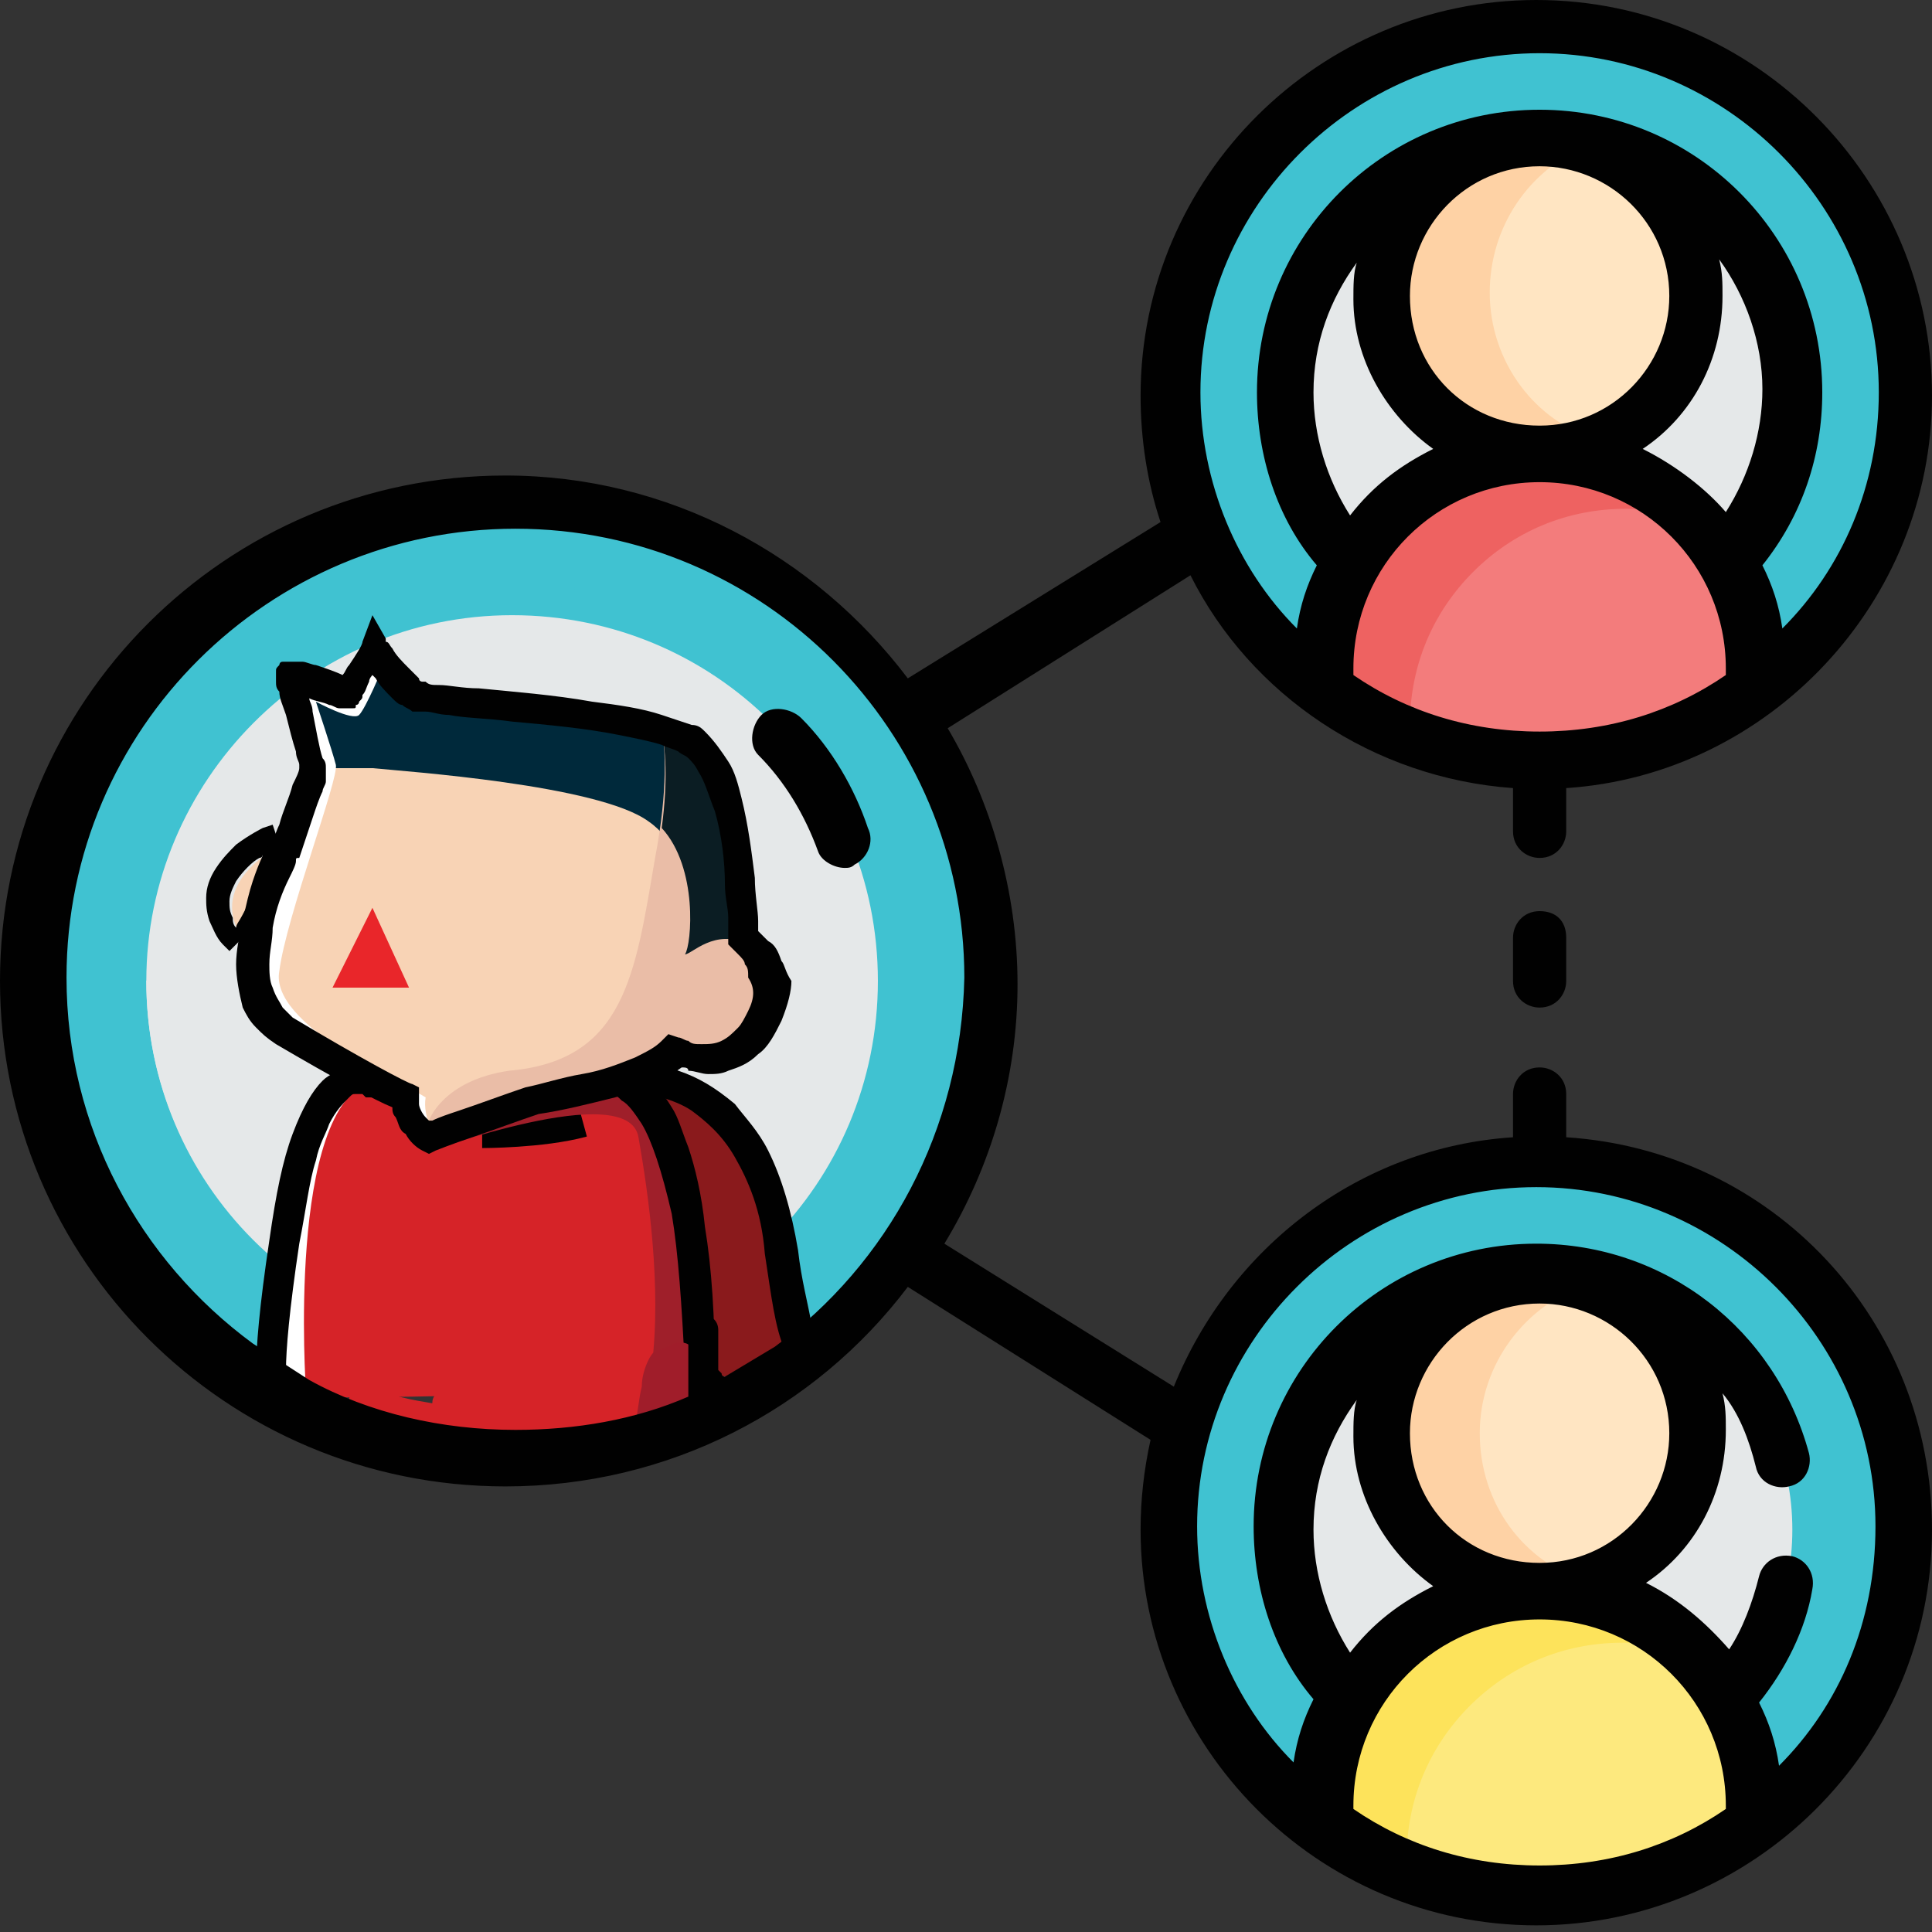 <svg width="143" height="143" viewBox="0 0 143 143" fill="none" xmlns="http://www.w3.org/2000/svg">
<rect x="0" y="0" width="143" height="143" fill="#333333" stroke="none"/>
<path d="M37.904 37.165C18.46 37.165 2.461 52.917 2.461 72.608C2.461 85.652 9.599 97.22 20.429 103.373L22.89 102.143L53.164 101.651L55.379 103.373C65.962 97.22 73.346 85.898 73.346 72.608C73.1 53.163 57.348 37.165 37.904 37.165Z" fill="#40C2D1"/>
<path d="M46.518 38.396C43.811 37.657 40.857 37.411 37.657 37.411C18.213 37.411 2.215 53.163 2.215 72.854C2.215 85.898 9.353 97.466 19.936 103.62L26.336 93.775C22.152 87.868 19.69 80.73 19.69 73.1" fill="#40C2D1"/>
<path d="M37.904 45.534C52.917 45.534 64.978 57.594 64.978 72.608C64.978 87.621 52.917 99.682 37.904 99.682C22.89 99.682 10.83 87.621 10.83 72.608C10.83 57.84 22.89 45.534 37.904 45.534Z" fill="#E5E8E9"/>
<path d="M10.83 72.608C10.83 85.406 19.69 95.99 31.75 98.943C24.613 92.544 19.936 83.191 19.936 72.608C19.936 62.27 24.367 52.671 31.75 46.272" fill="#E5E8E9"/>
<path d="M113.957 1.969C98.943 1.969 86.883 14.029 86.883 29.043C86.883 38.15 91.313 46.026 97.959 50.948L100.42 48.733L127.002 49.225L129.709 50.948C136.601 46.026 140.785 38.15 140.785 29.043C141.031 14.029 128.971 1.969 113.957 1.969Z" fill="#40C2D1"/>
<path d="M113.957 47.749C103.619 47.749 95.251 39.38 95.251 29.043C95.251 18.706 103.619 10.337 113.957 10.337C124.294 10.337 132.663 18.706 132.663 29.043C132.663 39.38 124.294 47.749 113.957 47.749Z" fill="#E5E8E9"/>
<path d="M113.957 33.719C122.818 33.719 129.955 40.857 129.955 49.718V51.194C125.525 54.64 120.11 56.363 113.957 56.363C107.804 56.363 102.635 54.64 97.959 51.194V49.718C97.959 45.288 99.682 41.349 102.635 38.396C105.589 35.442 109.527 33.719 113.957 33.719Z" fill="#F37C7C"/>
<path d="M113.957 10.337C120.356 10.337 125.525 15.506 125.525 21.905C125.525 28.305 120.356 33.473 113.957 33.473C107.558 33.473 102.389 28.305 102.389 21.905C102.389 15.506 107.558 10.337 113.957 10.337Z" fill="#FFE5C2"/>
<path d="M104.358 53.656C104.358 49.225 106.081 45.288 109.034 42.334C111.988 39.38 115.926 37.657 120.356 37.657C122.325 37.657 124.048 37.904 125.771 38.642C122.818 35.442 118.633 33.719 114.203 33.719C109.773 33.719 105.835 35.442 102.881 38.396C99.928 41.349 98.205 45.288 98.205 49.718V51.194C100.174 52.671 102.143 53.902 104.358 54.64V53.656Z" fill="#EE6261"/>
<path d="M110.265 21.659C110.265 16.737 113.219 12.553 117.403 10.83C116.172 10.337 114.941 10.337 113.711 10.337C107.312 10.337 102.143 15.506 102.143 21.905C102.143 28.305 107.312 33.473 113.711 33.473C115.188 33.473 116.91 33.227 118.141 32.489C113.711 31.258 110.265 26.828 110.265 21.659Z" fill="#FED2A5"/>
<path d="M113.957 86.145C98.943 86.145 86.883 98.205 86.883 113.219C86.883 122.325 91.313 130.201 97.959 135.124L100.42 134.139L127.986 134.632L129.709 135.124C136.601 130.201 140.785 122.325 140.785 113.219C141.031 98.205 128.971 86.145 113.957 86.145Z" fill="#40C2D1"/>
<path d="M113.957 131.924C103.619 131.924 95.251 123.556 95.251 113.219C95.251 102.881 103.619 94.513 113.957 94.513C124.294 94.513 132.663 102.881 132.663 113.219C132.663 123.556 124.294 131.924 113.957 131.924Z" fill="#E5E8E9"/>
<path d="M108.296 131.186C104.112 126.509 101.651 120.11 101.651 113.219C101.651 106.327 104.112 100.174 108.296 95.251C100.666 97.713 95.005 104.85 95.005 113.219C95.251 121.587 100.666 128.725 108.296 131.186Z" fill="#E5E8E9"/>
<path d="M113.957 94.513C120.356 94.513 125.525 99.682 125.525 106.081C125.525 112.48 120.356 117.649 113.957 117.649C107.558 117.649 102.389 112.48 102.389 106.081C102.143 99.682 107.558 94.513 113.957 94.513Z" fill="#FFE5C2"/>
<path d="M109.527 106.081C109.527 100.912 112.972 96.482 117.649 95.005C116.418 94.759 115.434 94.513 113.957 94.513C107.558 94.513 102.389 99.682 102.389 106.081C102.389 112.48 107.558 117.649 113.957 117.649C115.187 117.649 116.418 117.403 117.649 117.157C112.726 115.68 109.527 111.25 109.527 106.081Z" fill="#FED2A5"/>
<path d="M129.709 135.124C125.279 138.324 119.864 140.293 113.711 140.293C107.557 140.293 102.389 138.324 97.712 135.124V133.647C97.712 129.217 99.435 125.279 102.389 122.325C105.342 119.372 109.28 117.649 113.711 117.649C122.571 117.649 129.709 124.787 129.709 133.647V135.124Z" fill="#FDE97E"/>
<path d="M104.112 137.585C104.112 133.155 105.835 129.217 108.788 126.263C111.742 123.31 115.68 121.587 120.11 121.587C122.079 121.587 123.802 121.833 125.525 122.571C122.572 119.618 118.633 117.649 113.957 117.649C109.527 117.649 105.589 119.372 102.635 122.325C99.682 125.279 97.959 129.217 97.959 133.647V135.124C99.928 136.355 101.897 137.585 104.112 138.324V137.585Z" fill="#FDE35B"/>
<path d="M59.317 53.163C58.578 52.425 57.102 52.179 56.363 52.917C55.625 53.656 55.379 55.133 56.117 55.871C58.086 57.84 59.563 60.301 60.547 63.009C60.794 63.747 61.778 64.239 62.516 64.239C62.763 64.239 63.009 64.239 63.255 63.993C64.239 63.501 64.732 62.27 64.239 61.286C63.255 58.332 61.532 55.379 59.317 53.163Z" fill="#010101"/>
<path d="M113.957 67.439C112.726 67.439 111.988 68.424 111.988 69.408V72.608C111.988 73.838 112.972 74.577 113.957 74.577C115.188 74.577 115.926 73.592 115.926 72.608V69.408C115.926 68.177 115.188 67.439 113.957 67.439Z" fill="#010101"/>
<path d="M44.549 100.912C46.272 100.42 48.241 100.912 49.718 101.897C49.964 101.897 50.21 101.897 50.702 101.897C52.425 101.897 53.902 101.897 55.625 101.897C56.117 101.897 56.855 101.897 57.348 101.897C57.84 100.912 58.578 99.928 59.563 99.189C59.071 97.466 58.578 95.251 58.086 92.052C56.117 78.269 46.764 79.499 46.764 79.499L39.38 91.805C39.38 91.805 42.58 97.466 44.549 100.912C44.303 100.912 44.303 100.912 44.549 100.912Z" fill="#8A1A1C"/>
<path d="M44.549 100.912C44.795 100.912 44.795 100.912 45.041 100.912C44.303 99.682 43.318 97.713 42.58 96.236C41.842 95.005 41.349 94.021 40.857 93.036C40.611 92.79 40.611 92.298 40.365 92.052C40.365 91.805 40.611 91.805 40.611 91.559C41.595 90.083 43.072 87.129 44.549 84.914C45.287 83.683 46.026 82.453 46.518 81.714C46.764 81.468 47.01 81.222 47.01 80.976C47.502 80.976 48.241 80.976 48.979 81.222C49.718 81.468 50.456 81.714 51.194 82.207C52.179 82.945 53.41 83.929 54.394 85.652C55.379 87.375 56.363 89.59 56.609 92.79C57.101 95.99 57.348 98.205 58.086 99.928C58.086 100.174 58.332 100.42 58.332 100.42C58.824 99.928 59.563 99.435 60.301 99.189C60.301 98.697 60.055 98.451 60.055 97.959C59.809 96.482 59.317 94.759 59.07 92.544C58.578 89.59 57.84 87.129 56.855 85.16C56.117 83.683 55.132 82.699 54.394 81.714C52.917 80.484 51.687 79.745 50.21 79.253C48.979 78.761 47.749 78.761 47.256 78.761C46.764 78.761 46.518 78.761 46.518 78.761H46.026L45.533 79.007C45.533 79.007 43.564 81.96 41.842 85.16C40.857 86.637 39.873 88.114 39.38 89.344C39.134 89.837 38.642 90.329 38.642 90.821C38.642 91.067 38.396 91.067 38.396 91.313C38.396 91.313 38.396 91.313 38.396 91.559C38.396 91.559 38.396 91.559 38.396 91.805V92.052V92.298C38.642 92.544 38.888 93.282 39.38 94.513C40.365 96.482 42.088 99.436 43.072 101.404C43.318 101.158 43.811 100.912 44.549 100.912Z" fill="#010101"/>
<path d="M44.549 100.912C46.272 100.42 48.241 100.912 49.718 101.897C49.964 101.897 50.21 101.897 50.702 101.897C51.195 101.897 51.441 101.897 51.933 101.897C51.687 73.346 42.334 80.237 42.334 80.237L27.566 79.991C27.566 79.991 23.382 76.792 21.167 91.559C19.444 102.881 20.429 103.373 20.429 103.373C20.429 103.373 23.875 103.62 41.103 103.127C41.842 102.389 42.826 101.404 44.549 100.912Z" fill="#D62328"/>
<path d="M31.504 83.437C31.504 83.437 30.52 81.96 30.766 80.73C30.52 80.484 30.027 80.237 29.535 79.991H27.32L29.535 81.468C29.781 81.468 30.766 84.914 31.504 83.437Z" fill="white"/>
<path d="M27.566 79.991C27.566 79.991 23.382 76.792 21.167 91.559C19.444 102.881 20.429 103.373 20.429 103.373C20.429 103.373 20.921 103.373 22.89 103.373C22.89 102.881 22.644 102.881 22.644 102.881C22.644 102.881 21.167 81.96 27.566 79.991Z" fill="white"/>
<path d="M35.688 81.714C35.688 81.714 39.873 81.714 42.58 80.976" stroke="#010101" stroke-width="6.524" stroke-miterlimit="10"/>
<path d="M47.257 84.176C47.995 88.36 48.979 95.251 48.241 101.158C48.733 101.404 49.225 101.651 49.718 101.897C49.964 101.897 50.21 101.897 50.702 101.897C51.194 101.897 51.441 101.897 51.933 101.897C51.687 74.577 42.334 80.237 42.334 80.237L35.442 82.453C32.489 83.683 31.997 83.683 31.997 83.683L31.75 84.176V85.16C31.504 85.406 46.518 79.745 47.257 84.176Z" fill="#9F1F2A"/>
<path d="M20.921 62.516C20.921 62.516 14.522 65.47 18.46 70.146C19.444 69.162 21.659 64.485 20.921 62.516Z" fill="#F8D3B5"/>
<path d="M42.826 81.222C42.826 81.222 43.072 80.976 43.318 80.976C43.564 80.73 44.057 80.73 44.549 80.73C44.795 80.73 45.041 80.73 45.287 80.976C45.533 80.976 45.779 81.222 46.026 81.468C46.518 81.714 47.01 82.453 47.502 83.191C48.241 84.422 48.979 86.637 49.718 89.837C50.21 92.79 50.456 96.482 50.702 101.405C50.948 101.651 50.948 101.897 51.194 101.897C51.687 101.897 52.425 101.897 52.917 101.897C52.917 97.466 52.671 93.775 52.179 90.821C51.933 88.36 51.441 86.391 50.948 84.914C50.456 83.683 50.21 82.699 49.718 81.96C48.979 80.73 48.241 79.992 47.256 79.253C46.518 78.761 45.533 78.515 44.795 78.515C43.81 78.515 43.072 78.761 42.58 79.007C42.334 79.007 42.088 79.253 42.088 79.253L28.058 79.007C28.058 79.007 28.058 79.007 27.812 79.007C27.566 79.007 27.074 78.761 26.581 78.761C26.335 78.761 26.089 78.761 25.597 79.007C25.105 79.253 24.366 79.499 23.874 79.991C23.136 80.73 22.397 81.96 21.659 83.93C20.921 85.898 20.428 88.36 19.936 91.805C19.198 96.728 18.952 99.682 18.952 101.651C18.952 102.881 18.952 103.374 19.198 103.866C19.198 104.112 19.444 104.358 19.444 104.358L19.69 104.604L19.936 104.85H20.182H20.428C20.428 104.85 20.674 104.85 21.167 104.85V104.604C21.167 103.866 21.167 103.374 21.413 102.635C21.413 102.635 21.413 102.635 21.167 102.635C21.167 102.389 21.167 101.897 21.167 101.405C21.167 99.928 21.413 96.974 22.151 92.052C22.643 89.59 22.89 87.375 23.382 85.898C23.628 84.668 24.12 83.93 24.366 83.191C24.859 82.207 25.351 81.714 25.843 81.222C26.089 80.976 26.089 80.976 26.335 80.976H26.581H26.828L27.074 81.222L42.58 81.468L42.826 81.222Z" fill="#010101"/>
<path d="M20.182 65.962C20.428 64.978 20.674 64.239 20.674 63.255C20.674 62.763 20.674 62.27 20.428 61.778L20.182 61.04L19.444 61.286C19.444 61.286 18.459 61.778 17.475 62.516C16.983 63.009 16.49 63.501 15.998 64.239C15.506 64.978 15.26 65.716 15.26 66.454C15.26 66.947 15.26 67.439 15.506 68.177C15.752 68.669 15.998 69.408 16.49 69.9L16.983 70.392L17.475 69.9C17.721 69.654 17.721 69.654 17.967 69.408C18.213 69.162 18.459 68.669 18.706 68.177C19.69 67.685 19.936 66.947 20.182 65.962ZM17.967 67.685C17.721 68.177 17.475 68.423 17.475 68.669C17.229 68.423 17.229 68.177 17.229 67.931C16.983 67.439 16.983 67.193 16.983 66.701C16.983 66.208 17.229 65.716 17.475 65.224C17.967 64.485 18.706 63.747 19.198 63.501C19.198 63.501 19.444 63.501 19.444 63.255C19.444 63.747 19.444 64.239 19.198 64.978C18.952 65.962 18.459 66.701 17.967 67.685Z" fill="#010101"/>
<path d="M31.504 84.176C31.504 84.176 36.181 82.699 39.134 81.468C42.58 80.73 47.503 79.745 49.718 77.776C51.195 78.515 54.886 79.007 56.363 75.315C57.84 71.623 56.117 70.392 55.379 69.408C54.886 66.947 54.886 57.594 51.687 55.133C48.487 52.671 32.489 51.933 31.012 51.441C29.535 50.948 27.566 47.749 27.566 47.749C27.566 47.749 26.09 51.194 25.597 51.194C25.351 51.194 21.659 49.964 21.413 49.964C21.167 49.964 22.89 56.855 22.89 57.102C22.89 57.348 20.675 63.009 20.675 63.009C20.675 63.009 15.506 73.1 20.675 76.299C25.843 79.499 29.782 81.222 29.782 81.222C29.782 81.222 29.781 83.191 31.504 84.176Z" fill="#F8D3B5"/>
<path d="M55.379 69.9V69.408C54.886 66.947 54.886 57.594 51.687 55.133C48.487 52.671 32.489 51.933 31.012 51.441C29.535 50.948 27.566 47.749 27.566 47.749C27.566 47.749 26.09 51.194 25.597 51.194C25.351 51.194 21.659 49.964 21.413 49.964C21.167 49.964 22.644 55.379 22.89 56.855C24.12 56.855 26.09 56.855 27.566 56.855C30.028 57.102 44.303 58.086 47.995 60.794C51.933 63.501 50.948 70.146 50.702 70.885C51.195 70.639 52.917 68.67 55.379 69.9Z" fill="#00293B"/>
<path d="M31.504 81.222C29.535 79.991 19.936 75.807 20.675 71.869C21.167 67.931 25.105 57.594 24.859 56.609C24.613 55.625 23.382 51.933 23.382 51.933C23.382 51.933 26.09 53.41 26.582 52.917C27.074 52.425 28.305 49.472 28.305 49.472L27.567 49.225C27.074 50.21 26.336 51.441 26.336 51.441C26.09 51.441 22.398 50.21 22.152 50.21C21.905 50.21 23.628 57.102 23.628 57.348C23.628 57.594 21.413 63.255 21.413 63.255C21.413 63.255 16.245 73.346 21.413 76.546C26.582 79.745 30.52 81.468 30.52 81.468C30.52 81.468 30.52 81.468 30.52 81.714C30.52 81.714 31.505 85.16 32.243 83.929C32.243 84.176 31.258 82.699 31.504 81.222Z" fill="white"/>
<path d="M56.363 75.069C57.84 71.377 56.117 70.146 55.379 69.162C54.886 66.701 54.886 57.348 51.687 54.886C51.195 54.394 50.21 54.148 48.98 53.656C49.226 55.379 49.472 58.332 48.487 63.501C47.011 72.115 46.272 78.515 37.658 79.253C32.735 79.991 31.75 82.945 31.75 82.945L31.504 83.929C31.504 83.929 36.181 82.453 39.134 81.222C42.58 80.484 47.503 79.499 49.718 77.53C51.195 78.515 54.886 79.007 56.363 75.069Z" fill="#EABDA7"/>
<path d="M48.979 61.286C51.687 64.239 51.194 69.9 50.702 70.639C51.194 70.639 52.917 68.67 55.379 69.9V69.408C54.886 66.947 54.886 57.594 51.687 55.133C51.194 54.64 50.21 54.394 48.979 53.902C49.225 55.379 49.472 57.594 48.979 61.286Z" fill="#0B1D23"/>
<path d="M57.84 71.131C57.594 70.392 57.348 69.9 56.855 69.654C56.609 69.408 56.363 69.162 56.117 68.916C56.117 68.669 56.117 68.423 56.117 68.177C56.117 67.439 55.871 66.208 55.871 64.978C55.625 63.009 55.379 61.04 54.886 59.071C54.64 58.086 54.394 57.102 53.902 56.363C53.41 55.625 52.917 54.886 52.179 54.148C51.933 53.902 51.687 53.656 51.194 53.656C50.456 53.41 49.718 53.163 48.979 52.917C47.502 52.425 45.78 52.179 43.811 51.933C41.103 51.441 37.904 51.194 35.442 50.948C34.212 50.948 33.227 50.702 32.489 50.702C31.997 50.702 31.75 50.702 31.504 50.456H31.258C31.258 50.456 31.012 50.456 31.012 50.21C30.766 49.964 30.52 49.718 30.274 49.472C29.781 48.979 29.289 48.487 29.043 47.995C28.797 47.749 28.797 47.503 28.551 47.503C28.551 47.503 28.551 47.503 28.551 47.257L27.566 45.534L26.828 47.503C26.828 47.749 26.335 48.487 25.843 49.225C25.597 49.472 25.597 49.718 25.351 49.964C24.859 49.718 24.12 49.472 23.382 49.225C23.136 49.225 22.644 48.979 22.398 48.979C22.151 48.979 22.151 48.979 21.905 48.979H21.659H21.413C21.413 48.979 21.413 48.979 21.167 48.979H20.921C20.675 48.979 20.675 49.225 20.675 49.225C20.428 49.472 20.428 49.472 20.428 49.718C20.428 49.964 20.428 49.964 20.428 49.964V50.21C20.428 50.456 20.428 50.456 20.428 50.456C20.428 50.702 20.428 50.948 20.675 51.194C20.675 51.687 20.921 52.179 21.167 52.917C21.413 53.902 21.659 54.886 21.905 55.625C21.905 56.117 22.151 56.363 22.151 56.609V56.855C22.151 57.102 21.905 57.594 21.659 58.086C21.413 59.071 20.921 60.055 20.675 61.04C20.428 61.532 20.428 61.778 20.182 62.024C20.182 62.27 20.182 62.27 19.936 62.516C19.69 62.763 19.198 63.747 18.706 65.224C18.459 65.962 18.213 66.947 17.967 68.177C17.721 69.162 17.475 70.392 17.475 71.377C17.475 72.361 17.721 73.592 17.967 74.577C18.213 75.069 18.459 75.561 18.952 76.053C19.444 76.546 19.69 76.792 20.428 77.284C24.613 79.745 27.812 81.468 29.043 81.96C29.043 82.207 29.043 82.453 29.289 82.699C29.535 83.191 29.535 83.683 30.027 83.929C30.274 84.422 30.766 84.914 31.258 85.16L31.75 85.406L32.243 85.16C32.243 85.16 33.473 84.668 34.95 84.176C36.427 83.683 38.396 82.945 39.873 82.453C41.596 82.207 43.565 81.714 45.533 81.222C46.518 80.976 47.502 80.484 48.487 80.237C49.225 79.991 49.718 79.499 50.456 79.007C50.702 79.007 50.948 79.007 50.948 79.253C51.441 79.253 51.933 79.499 52.425 79.499C52.917 79.499 53.41 79.499 53.902 79.253C54.64 79.007 55.379 78.761 56.117 78.022C56.855 77.53 57.348 76.546 57.84 75.561C58.332 74.331 58.578 73.346 58.578 72.608C58.086 71.869 58.086 71.377 57.84 71.131ZM55.379 74.823C55.132 75.315 54.886 75.807 54.64 76.053C54.148 76.546 53.902 76.792 53.41 77.038C52.917 77.284 52.425 77.284 51.933 77.284C51.441 77.284 51.194 77.284 50.948 77.038C50.702 77.038 50.456 76.792 50.21 76.792L49.471 76.546L48.979 77.038C48.487 77.53 47.995 77.776 47.01 78.269C45.78 78.761 44.549 79.253 43.072 79.499C41.595 79.745 40.119 80.238 38.888 80.484C37.411 80.976 35.442 81.714 33.965 82.207C33.227 82.453 32.489 82.699 31.997 82.945H31.75L31.504 82.699C31.258 82.453 31.012 81.96 31.012 81.714C31.012 81.468 31.012 81.468 31.012 81.222V80.484L30.52 80.237C30.274 80.237 26.582 78.269 21.659 75.315C21.413 75.069 21.167 74.823 20.921 74.577C20.675 74.084 20.428 73.838 20.182 73.1C19.936 72.608 19.936 71.869 19.936 71.377C19.936 70.392 20.182 69.654 20.182 68.67C20.428 67.193 20.921 65.962 21.413 64.978C21.659 64.485 21.905 63.993 21.905 63.747C21.905 63.501 21.905 63.501 22.151 63.501C22.151 63.501 22.644 62.024 23.136 60.547C23.382 59.809 23.628 59.071 23.874 58.578C23.874 58.332 24.12 58.086 24.12 57.84V57.594V57.348V57.102V56.855C24.12 56.609 24.12 56.363 23.874 56.117C23.628 55.379 23.382 53.902 23.136 52.671C23.136 52.179 22.89 51.933 22.89 51.687C23.382 51.933 23.874 51.933 24.366 52.179C24.613 52.179 24.859 52.425 25.105 52.425H25.351C25.351 52.425 25.351 52.425 25.597 52.425C25.597 52.425 25.597 52.425 25.843 52.425C26.089 52.425 26.089 52.425 26.089 52.425C26.336 52.425 26.336 52.425 26.336 52.179C26.582 52.179 26.582 51.933 26.582 51.933C26.828 51.687 26.828 51.687 26.828 51.441C27.074 51.194 27.074 50.948 27.32 50.456C27.32 50.21 27.566 49.964 27.566 49.964C27.566 49.964 27.566 49.964 27.812 50.21C28.058 50.702 28.551 51.194 29.043 51.687C29.289 51.933 29.535 52.179 29.781 52.179C30.027 52.425 30.274 52.425 30.52 52.671H30.766C31.012 52.671 31.258 52.671 31.504 52.671C31.996 52.671 32.489 52.917 33.227 52.917C34.458 53.163 36.181 53.163 37.904 53.41C40.611 53.656 43.318 53.902 45.78 54.394C47.01 54.64 48.241 54.886 48.979 55.133C49.471 55.379 49.718 55.379 50.21 55.625C50.456 55.871 50.702 55.871 50.948 56.117C51.194 56.363 51.441 56.609 51.687 57.102C52.179 57.84 52.425 58.825 52.917 60.055C53.41 61.778 53.656 63.747 53.656 65.47C53.656 66.454 53.902 67.193 53.902 67.931C53.902 68.177 53.902 68.669 53.902 68.916C53.902 69.162 53.902 69.408 53.902 69.654V69.9L54.148 70.146C54.394 70.392 54.64 70.639 54.64 70.639C54.886 70.885 55.132 71.131 55.132 71.377C55.379 71.623 55.379 71.869 55.379 72.362C55.871 73.1 55.871 73.838 55.379 74.823Z" fill="#010101"/>
<path d="M24.613 73.1L27.566 67.193L30.274 73.1H24.613Z" fill="#E9262A"/>
<path d="M52.425 101.404C51.687 101.404 51.194 101.651 50.456 101.651C50.456 101.651 50.456 101.651 50.21 101.651C49.964 101.651 49.964 101.404 49.718 101.404C49.472 101.158 49.225 101.158 48.979 101.158C47.749 100.666 46.272 100.42 45.041 100.666C44.303 100.666 43.811 100.912 43.318 101.158C39.873 101.404 36.181 101.897 32.735 102.881C32.243 103.127 31.997 103.374 31.997 103.866C30.52 103.62 29.043 103.374 27.566 102.635C26.336 101.897 25.105 103.866 26.336 104.604C30.028 106.573 34.212 106.327 38.396 106.573C40.611 106.573 43.072 106.573 45.287 106.573C47.01 106.573 49.225 106.573 50.702 105.096C50.948 104.85 50.948 104.85 50.948 104.604L52.917 103.62C53.902 103.127 53.41 101.158 52.425 101.404Z" fill="#D62328"/>
<path d="M51.933 105.096C51.933 103.62 51.687 101.897 51.441 100.42V100.174C51.194 99.189 49.964 99.189 49.471 99.682C49.225 99.682 48.979 99.928 48.733 99.928C48.487 99.928 48.241 100.174 47.995 100.666C47.749 101.158 47.502 101.897 47.502 102.635C47.256 103.62 47.256 104.358 47.01 105.343C46.764 106.081 47.502 107.065 48.487 106.819C48.979 106.573 49.471 106.573 49.718 106.573C50.456 107.065 51.441 106.819 51.441 105.835C51.933 105.589 51.933 105.343 51.933 105.096Z" fill="#A01D2A"/>
<path d="M115.926 84.176V80.976C115.926 79.745 114.941 79.007 113.957 79.007C112.726 79.007 111.988 79.991 111.988 80.976V84.176C100.666 84.914 91.067 92.298 86.883 102.635L69.9 92.052C73.346 86.391 75.315 79.745 75.315 72.854C75.315 65.962 73.346 59.317 70.146 53.902L88.114 42.58C92.544 51.441 101.651 57.594 111.988 58.332V61.532C111.988 62.763 112.972 63.501 113.957 63.501C115.188 63.501 115.926 62.516 115.926 61.532V58.332C130.94 57.348 143 44.549 143 29.289C143 13.291 129.955 0 113.711 0C97.713 0 84.422 13.045 84.422 29.289C84.422 32.489 84.914 35.688 85.898 38.642L67.193 50.21C60.301 41.103 49.472 35.196 37.411 35.196C16.737 35.196 0 51.933 0 72.608C0 93.282 16.737 110.019 37.411 110.019C49.472 110.019 60.301 104.358 67.193 95.251L85.16 106.573C84.668 108.788 84.422 111.003 84.422 113.219C84.422 129.217 97.466 142.508 113.711 142.508C129.709 142.508 143 129.463 143 113.219C143 97.713 131.186 85.16 115.926 84.176ZM106.081 33.227C103.62 34.458 101.651 35.935 99.928 38.15C98.205 35.442 97.22 32.243 97.22 29.043C97.22 25.351 98.451 22.151 100.42 19.444C100.174 20.183 100.174 21.167 100.174 22.151C100.174 26.582 102.635 30.766 106.081 33.227ZM104.358 21.905C104.358 16.737 108.542 12.306 113.957 12.306C119.126 12.306 123.556 16.491 123.556 21.905C123.556 27.074 119.372 31.504 113.957 31.504C108.542 31.504 104.358 27.32 104.358 21.905ZM127.74 49.964C123.802 52.671 119.126 54.148 113.957 54.148C108.788 54.148 104.112 52.671 100.174 49.964V49.472C100.174 41.842 106.327 35.688 113.957 35.688C121.587 35.688 127.74 41.842 127.74 49.472V49.964ZM121.587 33.227C125.279 30.766 127.494 26.582 127.494 21.905C127.494 20.921 127.494 20.182 127.248 19.198C129.217 21.905 130.447 25.351 130.447 28.797C130.447 31.997 129.463 35.196 127.74 37.904C126.263 36.181 124.048 34.458 121.587 33.227ZM113.957 3.938C127.74 3.938 139.062 15.26 139.062 29.043C139.062 35.935 136.355 42.088 131.924 46.518C131.678 44.795 131.186 43.318 130.447 41.842C133.401 38.15 134.878 33.719 134.878 29.043C134.878 17.475 125.525 8.122 113.957 8.122C102.389 8.122 93.036 17.475 93.036 29.043C93.036 33.719 94.513 38.396 97.466 41.842C96.728 43.318 96.236 44.795 95.99 46.518C91.559 42.088 88.852 35.688 88.852 29.043C88.852 15.26 100.174 3.938 113.957 3.938ZM57.348 99.682L53.656 101.897C53.656 101.897 53.41 101.897 53.41 101.651H53.656H53.41L53.163 101.404C53.163 100.42 53.163 99.435 53.163 98.451C53.163 96.974 50.948 96.974 50.948 98.451C50.948 99.928 50.948 101.651 50.948 103.127V103.373C47.01 105.096 42.58 105.835 38.15 105.835C32.735 105.835 27.32 104.604 22.89 102.143L18.706 99.436C10.337 93.282 4.923 83.437 4.923 72.362C4.923 53.902 19.936 39.134 38.15 39.134C56.609 39.134 71.377 54.148 71.377 72.362C71.131 83.683 65.716 93.528 57.348 99.682ZM106.081 117.403C103.62 118.633 101.651 120.11 99.928 122.325C98.205 119.618 97.22 116.418 97.22 113.219C97.22 109.527 98.451 106.327 100.42 103.62C100.174 104.358 100.174 105.343 100.174 106.327C100.174 110.757 102.635 114.941 106.081 117.403ZM104.358 106.081C104.358 100.912 108.542 96.482 113.957 96.482C119.126 96.482 123.556 100.666 123.556 106.081C123.556 111.25 119.372 115.68 113.957 115.68C108.542 115.68 104.358 111.496 104.358 106.081ZM127.74 133.893C123.802 136.601 119.126 138.077 113.957 138.077C108.788 138.077 104.112 136.601 100.174 133.893V133.647C100.174 126.017 106.327 119.864 113.957 119.864C121.587 119.864 127.74 126.017 127.74 133.647V133.893ZM131.678 130.694C131.432 128.971 130.94 127.494 130.201 126.017C132.17 123.556 133.647 120.602 134.139 117.649C134.386 116.418 133.647 115.434 132.663 115.188C131.432 114.941 130.447 115.68 130.201 116.664C129.709 118.633 128.971 120.602 127.986 122.079C126.263 120.11 124.294 118.387 121.833 117.157C125.525 114.695 127.74 110.511 127.74 105.835C127.74 104.85 127.74 104.112 127.494 103.127C128.725 104.604 129.463 106.573 129.955 108.542C130.201 109.773 131.432 110.265 132.416 110.019C133.647 109.773 134.139 108.542 133.893 107.558C131.432 98.451 123.31 92.052 113.711 92.052C102.143 92.052 92.79 101.404 92.79 112.972C92.79 117.649 94.267 122.325 97.22 125.771C96.482 127.248 95.99 128.725 95.743 130.447C91.313 126.017 88.606 119.618 88.606 112.972C88.606 99.189 99.928 87.868 113.711 87.868C127.494 87.868 138.816 99.189 138.816 112.972C138.816 120.11 136.108 126.263 131.678 130.694Z" fill="#010101"/>
</svg>
